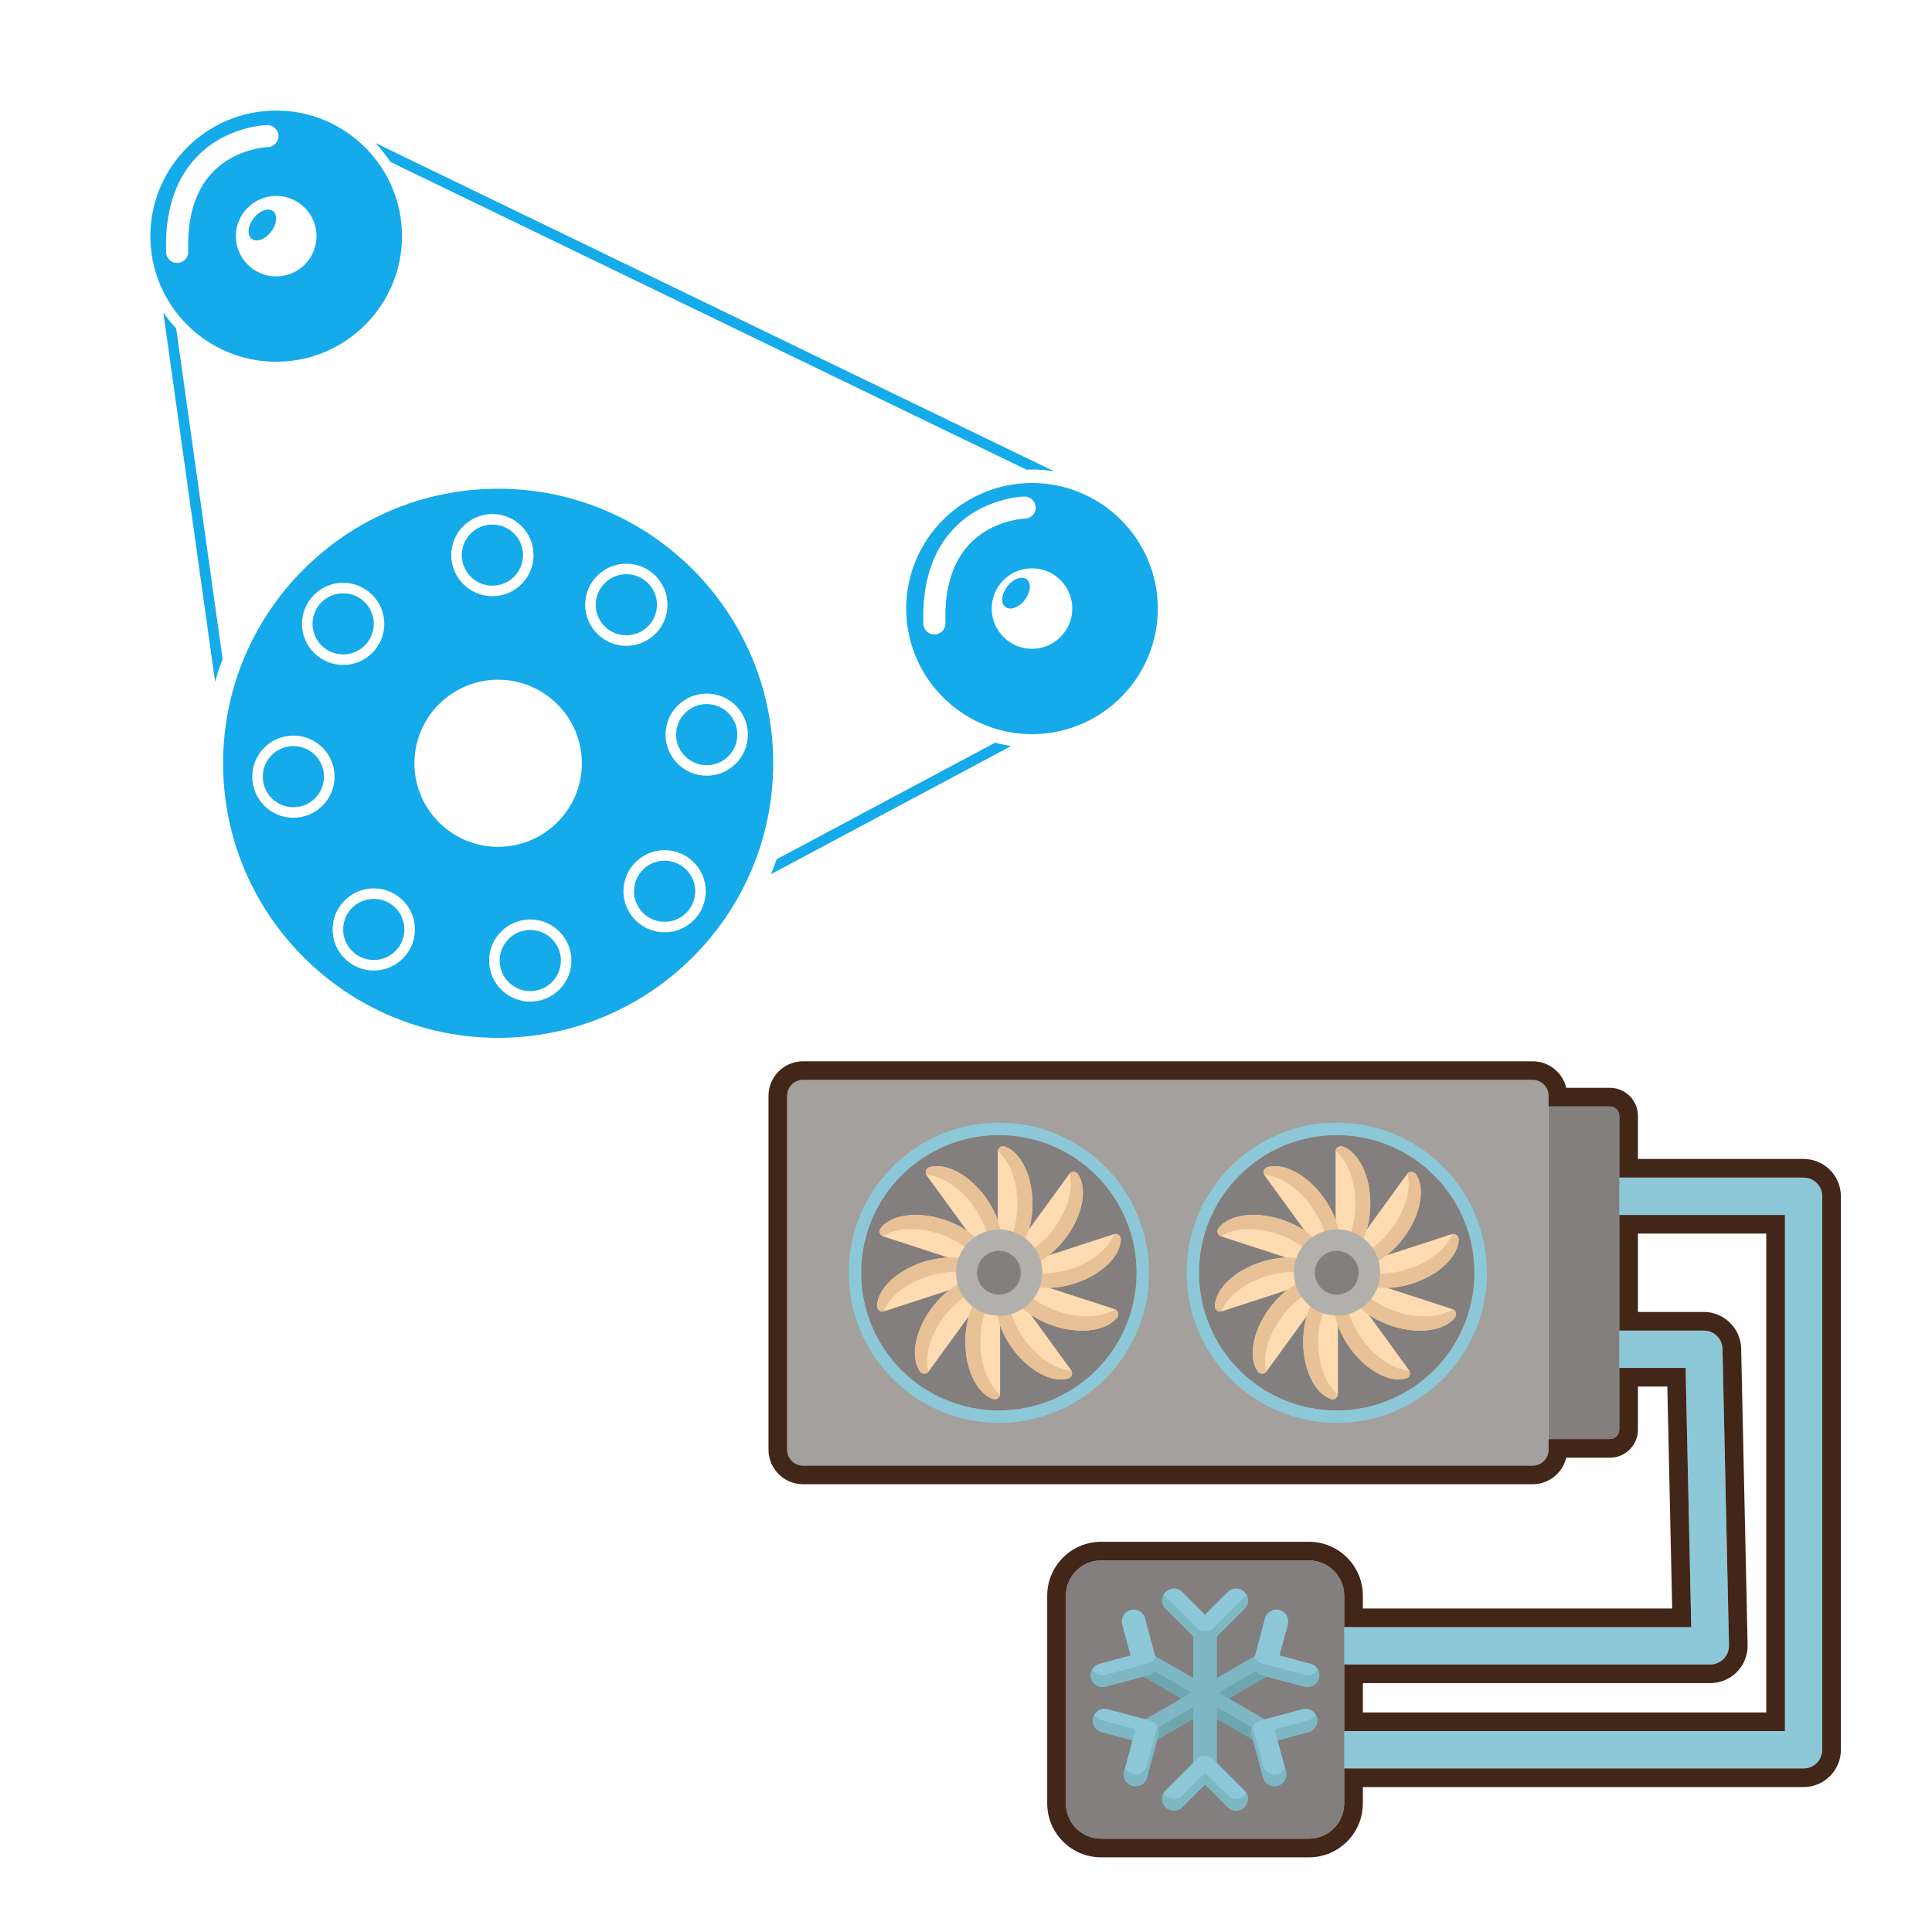 <svg xmlns="http://www.w3.org/2000/svg" xmlns:xlink="http://www.w3.org/1999/xlink" width="500" zoomAndPan="magnify" viewBox="0 0 375 375" height="500" preserveAspectRatio="xMidYMid meet" version="1.0"><defs><clipPath id="04196cf4c3"><path d="M 43.09 94.762 L 150.422 94.762 L 150.422 201.445 L 43.09 201.445 Z M 43.09 94.762 " clip-rule="nonzero"/></clipPath><clipPath id="5734d73cd1"><path d="M 175 93 L 224.832 93 L 224.832 143 L 175 143 Z M 175 93 " clip-rule="nonzero"/></clipPath><clipPath id="61350adde8"><path d="M 29.082 21.461 L 79 21.461 L 79 71 L 29.082 71 Z M 29.082 21.461 " clip-rule="nonzero"/></clipPath><clipPath id="ec13ac62f8"><path d="M 149 206 L 357.492 206 L 357.492 360.5 L 149 360.5 Z M 149 206 " clip-rule="nonzero"/></clipPath></defs><path fill="#15aaea" d="M 127.516 117.387 C 127.516 114.109 124.855 111.453 121.57 111.453 C 118.289 111.453 115.633 114.109 115.633 117.387 C 115.633 120.66 118.289 123.316 121.57 123.316 C 124.855 123.316 127.516 120.66 127.516 117.387 " fill-opacity="1" fill-rule="nonzero"/><path fill="#15aaea" d="M 72.547 174.473 C 69.266 174.473 66.605 177.129 66.605 180.402 C 66.605 183.68 69.266 186.336 72.547 186.336 C 75.832 186.336 78.492 183.68 78.492 180.402 C 78.492 177.129 75.832 174.473 72.547 174.473 " fill-opacity="1" fill-rule="nonzero"/><path fill="#15aaea" d="M 95.574 113.68 C 98.855 113.68 101.516 111.023 101.516 107.746 C 101.516 104.469 98.855 101.816 95.574 101.816 C 92.293 101.816 89.633 104.469 89.633 107.746 C 89.633 111.023 92.293 113.68 95.574 113.68 " fill-opacity="1" fill-rule="nonzero"/><path fill="#15aaea" d="M 66.605 127.023 C 69.887 127.023 72.547 124.367 72.547 121.094 C 72.547 117.816 69.887 115.16 66.605 115.16 C 63.324 115.16 60.664 117.816 60.664 121.094 C 60.664 124.367 63.324 127.023 66.605 127.023 " fill-opacity="1" fill-rule="nonzero"/><path fill="#15aaea" d="M 102.926 180.512 C 99.645 180.512 96.984 183.168 96.984 186.441 C 96.984 189.719 99.645 192.375 102.926 192.375 C 106.207 192.375 108.867 189.719 108.867 186.441 C 108.867 183.168 106.207 180.512 102.926 180.512 " fill-opacity="1" fill-rule="nonzero"/><path fill="#15aaea" d="M 129 167.059 C 125.719 167.059 123.059 169.715 123.059 172.992 C 123.059 176.266 125.719 178.922 129 178.922 C 132.281 178.922 134.941 176.266 134.941 172.992 C 134.941 169.715 132.281 167.059 129 167.059 " fill-opacity="1" fill-rule="nonzero"/><g clip-path="url(#04196cf4c3)"><path fill="#15aaea" d="M 137.172 150.566 C 132.766 150.566 129.184 146.988 129.184 142.594 C 129.184 138.195 132.766 134.621 137.172 134.621 C 141.578 134.621 145.16 138.195 145.16 142.594 C 145.16 146.988 141.578 150.566 137.172 150.566 Z M 129 180.965 C 124.594 180.965 121.012 177.387 121.012 172.992 C 121.012 168.594 124.594 165.016 129 165.016 C 133.406 165.016 136.988 168.594 136.988 172.992 C 136.988 177.387 133.406 180.965 129 180.965 Z M 113.582 117.387 C 113.582 112.988 117.168 109.41 121.57 109.41 C 125.98 109.41 129.562 112.988 129.562 117.387 C 129.562 121.781 125.98 125.359 121.57 125.359 C 117.168 125.359 113.582 121.781 113.582 117.387 Z M 96.688 164.375 C 87.727 164.375 80.438 157.098 80.438 148.152 C 80.438 139.211 87.727 131.934 96.688 131.934 C 105.648 131.934 112.941 139.211 112.941 148.152 C 112.941 157.098 105.648 164.375 96.688 164.375 Z M 102.926 194.418 C 98.52 194.418 94.938 190.84 94.938 186.441 C 94.938 182.047 98.52 178.469 102.926 178.469 C 107.332 178.469 110.914 182.047 110.914 186.441 C 110.914 190.84 107.332 194.418 102.926 194.418 Z M 72.547 188.379 C 68.145 188.379 64.559 184.801 64.559 180.402 C 64.559 176.008 68.145 172.43 72.547 172.43 C 76.953 172.43 80.539 176.008 80.539 180.402 C 80.539 184.801 76.953 188.379 72.547 188.379 Z M 56.949 158.723 C 52.543 158.723 48.961 155.145 48.961 150.75 C 48.961 146.352 52.543 142.773 56.949 142.773 C 61.355 142.773 64.938 146.352 64.938 150.75 C 64.938 155.145 61.355 158.723 56.949 158.723 Z M 66.605 113.117 C 71.012 113.117 74.594 116.695 74.594 121.094 C 74.594 125.488 71.012 129.066 66.605 129.066 C 62.199 129.066 58.617 125.488 58.617 121.094 C 58.617 116.695 62.199 113.117 66.605 113.117 Z M 95.574 99.773 C 99.98 99.773 103.562 103.352 103.562 107.746 C 103.562 112.145 99.98 115.719 95.574 115.719 C 91.172 115.719 87.586 112.145 87.586 107.746 C 87.586 103.352 91.172 99.773 95.574 99.773 Z M 96.688 94.863 C 67.25 94.863 43.301 118.77 43.301 148.152 C 43.301 177.539 67.25 201.445 96.688 201.445 C 126.129 201.445 150.078 177.539 150.078 148.152 C 150.078 118.77 126.129 94.863 96.688 94.863 " fill-opacity="1" fill-rule="nonzero"/></g><path fill="#15aaea" d="M 137.172 136.66 C 133.891 136.66 131.23 139.316 131.23 142.594 C 131.23 145.867 133.891 148.523 137.172 148.523 C 140.453 148.523 143.113 145.867 143.113 142.594 C 143.113 139.316 140.453 136.66 137.172 136.66 " fill-opacity="1" fill-rule="nonzero"/><path fill="#15aaea" d="M 56.949 144.816 C 53.668 144.816 51.008 147.473 51.008 150.75 C 51.008 154.023 53.668 156.68 56.949 156.68 C 60.23 156.68 62.891 154.023 62.891 150.75 C 62.891 147.473 60.23 144.816 56.949 144.816 " fill-opacity="1" fill-rule="nonzero"/><path fill="#15aaea" d="M 199.277 112.434 C 198.336 111.715 196.648 112.34 195.508 113.828 C 194.371 115.32 194.211 117.109 195.156 117.824 C 196.098 118.543 197.781 117.918 198.922 116.43 C 200.059 114.938 200.219 113.148 199.277 112.434 " fill-opacity="1" fill-rule="nonzero"/><g clip-path="url(#5734d73cd1)"><path fill="#15aaea" d="M 200.309 125.938 C 195.996 125.938 192.484 122.434 192.484 118.125 C 192.484 113.82 195.996 110.312 200.309 110.312 C 204.625 110.312 208.137 113.82 208.137 118.125 C 208.137 122.434 204.625 125.938 200.309 125.938 Z M 188.195 105.598 C 184.871 109.113 183.297 114.273 183.512 120.934 C 183.551 122.117 182.621 123.105 181.438 123.145 C 181.414 123.145 181.391 123.145 181.367 123.145 C 180.215 123.145 179.262 122.23 179.223 121.074 C 178.969 113.199 180.953 106.988 185.121 102.605 C 190.832 96.602 198.523 96.383 198.848 96.375 C 199.98 96.359 201.016 97.293 201.035 98.473 C 201.059 99.656 200.121 100.629 198.941 100.656 C 198.879 100.66 192.645 100.883 188.195 105.598 Z M 200.309 93.75 C 186.844 93.75 175.891 104.684 175.891 118.125 C 175.891 131.566 186.844 142.5 200.309 142.5 C 213.777 142.5 224.73 131.566 224.73 118.125 C 224.73 104.684 213.777 93.75 200.309 93.75 " fill-opacity="1" fill-rule="nonzero"/></g><path fill="#15aaea" d="M 150.746 166.777 C 150.41 167.754 150.047 168.723 149.656 169.676 L 196.27 144.801 C 195.211 144.641 194.172 144.422 193.156 144.145 L 150.746 166.777 " fill-opacity="1" fill-rule="nonzero"/><path fill="#15aaea" d="M 52.98 40.98 C 52.039 40.262 50.352 40.887 49.215 42.375 C 48.074 43.863 47.918 45.652 48.859 46.371 C 49.801 47.09 51.488 46.465 52.625 44.973 C 53.766 43.484 53.922 41.695 52.98 40.98 " fill-opacity="1" fill-rule="nonzero"/><g clip-path="url(#61350adde8)"><path fill="#15aaea" d="M 34.457 51.043 C 34.434 51.043 34.41 51.043 34.387 51.043 C 33.234 51.043 32.281 50.129 32.242 48.969 C 31.988 41.094 33.973 34.883 38.141 30.504 C 43.852 24.496 51.543 24.277 51.867 24.27 C 53 24.258 54.031 25.188 54.055 26.371 C 54.078 27.551 53.141 28.527 51.961 28.555 C 51.898 28.555 45.664 28.777 41.215 33.492 C 37.895 37.012 36.316 42.172 36.531 48.832 C 36.57 50.012 35.641 51.004 34.457 51.043 Z M 61.434 45.84 C 61.434 50.145 57.922 53.652 53.609 53.652 C 49.293 53.652 45.781 50.145 45.781 45.84 C 45.781 41.531 49.293 38.027 53.609 38.027 C 57.922 38.027 61.434 41.531 61.434 45.84 Z M 53.609 70.215 C 67.074 70.215 78.027 59.281 78.027 45.84 C 78.027 32.398 67.074 21.461 53.609 21.461 C 40.141 21.461 29.184 32.398 29.184 45.84 C 29.184 59.281 40.141 70.215 53.609 70.215 " fill-opacity="1" fill-rule="nonzero"/></g><path fill="#15aaea" d="M 199.258 91.172 C 199.609 91.156 199.957 91.121 200.309 91.121 C 201.738 91.121 203.133 91.262 204.5 91.477 C 204.457 91.449 204.426 91.402 204.375 91.375 L 72.848 27.746 C 73.922 28.887 74.902 30.113 75.766 31.426 L 199.258 91.172 " fill-opacity="1" fill-rule="nonzero"/><path fill="#15aaea" d="M 31.703 60.656 L 41.75 132.301 C 42.18 130.82 42.664 129.367 43.207 127.938 L 34.203 63.75 C 33.301 62.777 32.449 61.754 31.703 60.656 " fill-opacity="1" fill-rule="nonzero"/><path fill="#8dc8d8" d="M 331.973 323.07 L 260.91 323.07 C 258.91 323.07 257.289 321.449 257.289 319.449 C 257.289 317.449 258.91 315.828 260.91 315.828 L 328.27 315.828 L 327.176 265.512 L 313.047 265.512 C 311.047 265.512 309.426 263.891 309.426 261.891 C 309.426 259.891 311.047 258.27 313.047 258.27 L 330.719 258.27 C 332.688 258.27 334.297 259.844 334.34 261.812 L 335.594 319.371 C 335.613 320.344 335.242 321.285 334.562 321.98 C 333.879 322.676 332.945 323.07 331.973 323.07 Z M 331.973 323.07 " fill-opacity="1" fill-rule="nonzero"/><path fill="#8dc8d8" d="M 350.074 343.254 L 260.91 343.254 C 258.91 343.254 257.289 341.633 257.289 339.633 C 257.289 337.633 258.91 336.012 260.91 336.012 L 346.453 336.012 L 346.453 235.816 L 314.301 235.816 C 312.301 235.816 310.68 234.195 310.68 232.195 C 310.68 230.195 312.301 228.574 314.301 228.574 L 350.074 228.574 C 352.074 228.574 353.695 230.195 353.695 232.195 L 353.695 339.633 C 353.695 341.633 352.074 343.254 350.074 343.254 Z M 350.074 343.254 " fill-opacity="1" fill-rule="nonzero"/><path fill="#a3a09d" d="M 297.488 284.469 L 155.867 284.469 C 154.168 284.469 152.789 283.094 152.789 281.391 L 152.789 212.691 C 152.789 210.992 154.168 209.613 155.867 209.613 L 297.488 209.613 C 299.188 209.613 300.566 210.992 300.566 212.691 L 300.566 281.391 C 300.566 283.094 299.188 284.469 297.488 284.469 Z M 297.488 284.469 " fill-opacity="1" fill-rule="nonzero"/><path fill="#827f7e" d="M 220.605 247.039 C 220.605 247.914 220.562 248.789 220.477 249.66 C 220.391 250.531 220.262 251.395 220.094 252.254 C 219.922 253.113 219.707 253.961 219.453 254.797 C 219.199 255.637 218.906 256.457 218.57 257.266 C 218.234 258.074 217.863 258.867 217.449 259.637 C 217.035 260.41 216.586 261.16 216.102 261.887 C 215.613 262.617 215.094 263.316 214.539 263.996 C 213.98 264.672 213.395 265.32 212.777 265.938 C 212.156 266.555 211.508 267.145 210.832 267.699 C 210.156 268.254 209.453 268.773 208.727 269.262 C 207.996 269.746 207.246 270.195 206.477 270.609 C 205.703 271.023 204.91 271.395 204.102 271.73 C 203.293 272.066 202.473 272.359 201.633 272.613 C 200.797 272.867 199.945 273.082 199.09 273.25 C 198.23 273.422 197.363 273.551 196.492 273.637 C 195.621 273.723 194.75 273.766 193.871 273.766 C 192.996 273.766 192.125 273.723 191.254 273.637 C 190.383 273.551 189.516 273.422 188.656 273.25 C 187.797 273.082 186.949 272.867 186.113 272.613 C 185.273 272.359 184.453 272.066 183.645 271.73 C 182.832 271.395 182.043 271.023 181.27 270.609 C 180.5 270.195 179.75 269.746 179.02 269.262 C 178.293 268.773 177.59 268.254 176.914 267.699 C 176.238 267.145 175.59 266.555 174.969 265.938 C 174.352 265.32 173.762 264.672 173.207 263.996 C 172.652 263.316 172.133 262.617 171.645 261.887 C 171.16 261.16 170.711 260.41 170.297 259.637 C 169.883 258.867 169.512 258.074 169.176 257.266 C 168.84 256.457 168.547 255.637 168.289 254.797 C 168.035 253.961 167.824 253.113 167.652 252.254 C 167.484 251.395 167.355 250.531 167.27 249.66 C 167.184 248.789 167.141 247.914 167.141 247.039 C 167.141 246.164 167.184 245.293 167.27 244.422 C 167.355 243.551 167.484 242.684 167.652 241.828 C 167.824 240.969 168.035 240.121 168.289 239.281 C 168.547 238.445 168.84 237.621 169.176 236.812 C 169.512 236.004 169.883 235.215 170.297 234.441 C 170.711 233.672 171.16 232.922 171.645 232.191 C 172.133 231.465 172.652 230.762 173.207 230.086 C 173.762 229.41 174.352 228.762 174.969 228.145 C 175.59 227.523 176.238 226.938 176.914 226.383 C 177.59 225.828 178.293 225.305 179.02 224.82 C 179.75 224.332 180.5 223.883 181.27 223.473 C 182.043 223.059 182.832 222.684 183.645 222.352 C 184.453 222.016 185.273 221.723 186.113 221.469 C 186.949 221.211 187.797 221 188.656 220.828 C 189.516 220.66 190.383 220.531 191.254 220.445 C 192.125 220.359 192.996 220.316 193.871 220.316 C 194.75 220.316 195.621 220.359 196.492 220.445 C 197.363 220.531 198.23 220.66 199.09 220.828 C 199.945 221 200.797 221.211 201.633 221.469 C 202.473 221.723 203.293 222.016 204.102 222.352 C 204.91 222.684 205.703 223.059 206.477 223.473 C 207.246 223.883 207.996 224.332 208.727 224.82 C 209.453 225.305 210.156 225.828 210.832 226.383 C 211.508 226.938 212.156 227.523 212.777 228.145 C 213.395 228.762 213.98 229.41 214.539 230.086 C 215.094 230.762 215.613 231.465 216.102 232.191 C 216.586 232.922 217.035 233.672 217.449 234.441 C 217.863 235.215 218.234 236.004 218.57 236.812 C 218.906 237.621 219.199 238.445 219.453 239.281 C 219.707 240.121 219.922 240.969 220.094 241.828 C 220.262 242.684 220.391 243.551 220.477 244.422 C 220.562 245.293 220.605 246.164 220.605 247.039 Z M 220.605 247.039 " fill-opacity="1" fill-rule="nonzero"/><path fill="#8dc8d8" d="M 193.887 217.906 C 177.789 217.906 164.742 230.949 164.742 247.043 C 164.742 263.137 177.789 276.18 193.887 276.18 C 209.984 276.18 223.035 263.137 223.035 247.043 C 223.035 230.949 209.984 217.906 193.887 217.906 Z M 193.887 273.773 C 179.121 273.773 167.148 261.805 167.148 247.043 C 167.148 232.281 179.121 220.312 193.887 220.312 C 208.656 220.312 220.625 232.281 220.625 247.043 C 220.625 261.805 208.652 273.773 193.887 273.773 Z M 193.887 273.773 " fill-opacity="1" fill-rule="nonzero"/><path fill="#fedbb0" d="M 193.66 243.742 C 193.66 244.457 194.363 244.969 195.039 244.734 C 198.102 243.664 200.402 239.102 200.402 233.641 C 200.402 228.176 198.102 223.613 195.039 222.547 C 194.363 222.309 193.66 222.82 193.66 223.535 Z M 193.66 243.742 " fill-opacity="1" fill-rule="nonzero"/><path fill="#fedbb0" d="M 191.766 244.508 C 192.184 245.086 193.055 245.086 193.461 244.496 C 195.309 241.832 194.488 236.789 191.277 232.371 C 188.066 227.949 183.523 225.613 180.414 226.547 C 179.73 226.75 179.461 227.578 179.879 228.156 Z M 191.766 244.508 " fill-opacity="1" fill-rule="nonzero"/><path fill="#fedbb0" d="M 190.68 246.242 C 191.359 246.461 192.062 245.949 192.047 245.234 C 191.973 241.992 188.348 238.395 183.148 236.707 C 177.949 235.02 172.898 235.797 170.938 238.379 C 170.504 238.945 170.77 239.773 171.449 239.996 Z M 190.68 246.242 " fill-opacity="1" fill-rule="nonzero"/><path fill="#fedbb0" d="M 190.82 248.277 C 191.5 248.059 191.766 247.23 191.332 246.66 C 189.367 244.078 184.32 243.301 179.121 244.988 C 173.926 246.676 170.297 250.273 170.223 253.516 C 170.211 254.23 170.91 254.746 171.59 254.523 Z M 190.82 248.277 " fill-opacity="1" fill-rule="nonzero"/><path fill="#fedbb0" d="M 192.133 249.844 C 192.555 249.27 192.281 248.441 191.598 248.234 C 188.492 247.301 183.949 249.641 180.734 254.059 C 177.523 258.48 176.703 263.52 178.551 266.188 C 178.957 266.773 179.828 266.773 180.25 266.199 Z M 192.133 249.844 " fill-opacity="1" fill-rule="nonzero"/><path fill="#fedbb0" d="M 194.117 250.34 C 194.117 249.625 193.41 249.117 192.734 249.352 C 189.672 250.422 187.371 254.984 187.371 260.445 C 187.371 265.91 189.676 270.469 192.734 271.539 C 193.41 271.773 194.117 271.266 194.117 270.551 Z M 194.117 250.34 " fill-opacity="1" fill-rule="nonzero"/><path fill="#fedbb0" d="M 196.012 249.578 C 195.59 249 194.723 249 194.312 249.59 C 192.465 252.254 193.285 257.297 196.496 261.715 C 199.711 266.137 204.254 268.473 207.359 267.539 C 208.047 267.332 208.316 266.508 207.895 265.93 Z M 196.012 249.578 " fill-opacity="1" fill-rule="nonzero"/><path fill="#fedbb0" d="M 197.094 247.844 C 196.418 247.625 195.715 248.137 195.73 248.852 C 195.801 252.094 199.43 255.691 204.625 257.379 C 209.824 259.066 214.875 258.289 216.84 255.707 C 217.27 255.137 217.004 254.309 216.324 254.09 Z M 197.094 247.844 " fill-opacity="1" fill-rule="nonzero"/><path fill="#fedbb0" d="M 196.953 245.805 C 196.273 246.027 196.008 246.855 196.441 247.422 C 198.406 250.004 203.453 250.781 208.652 249.094 C 213.852 247.406 217.48 243.809 217.551 240.566 C 217.566 239.852 216.863 239.34 216.184 239.562 Z M 196.953 245.805 " fill-opacity="1" fill-rule="nonzero"/><path fill="#fedbb0" d="M 195.641 244.238 C 195.223 244.816 195.492 245.645 196.176 245.852 C 199.285 246.785 203.828 244.445 207.039 240.027 C 210.25 235.605 211.07 230.566 209.223 227.898 C 208.816 227.312 207.945 227.309 207.527 227.887 Z M 195.641 244.238 " fill-opacity="1" fill-rule="nonzero"/><path fill="#e8c197" d="M 195.039 222.543 C 194.398 222.32 193.734 222.766 193.664 223.422 C 195.926 225.25 197.488 229.137 197.488 233.637 C 197.488 238.137 195.926 242.023 193.664 243.855 C 193.73 244.512 194.398 244.957 195.039 244.73 C 198.102 243.66 200.402 239.102 200.402 233.637 C 200.402 228.176 198.102 223.613 195.039 222.543 Z M 195.039 222.543 " fill-opacity="1" fill-rule="nonzero"/><path fill="#e8c197" d="M 180.414 226.547 C 179.766 226.742 179.488 227.492 179.82 228.062 C 182.723 228.215 186.273 230.441 188.918 234.082 C 191.566 237.723 192.586 241.785 191.832 244.594 C 192.273 245.082 193.074 245.055 193.461 244.496 C 195.309 241.832 194.488 236.789 191.277 232.367 C 188.062 227.949 183.52 225.613 180.414 226.547 Z M 180.414 226.547 " fill-opacity="1" fill-rule="nonzero"/><path fill="#e8c197" d="M 170.938 238.379 C 170.527 238.918 170.746 239.688 171.348 239.957 C 173.785 238.371 177.965 238.086 182.25 239.477 C 186.531 240.867 189.746 243.555 190.785 246.27 C 191.43 246.406 192.062 245.91 192.047 245.234 C 191.977 241.992 188.348 238.395 183.148 236.707 C 177.949 235.02 172.902 235.797 170.938 238.379 Z M 170.938 238.379 " fill-opacity="1" fill-rule="nonzero"/><path fill="#e8c197" d="M 170.227 253.52 C 170.211 254.195 170.84 254.691 171.484 254.555 C 172.527 251.836 175.742 249.152 180.023 247.762 C 184.305 246.371 188.484 246.652 190.926 248.238 C 191.527 247.973 191.746 247.199 191.336 246.66 C 189.371 244.078 184.32 243.301 179.125 244.988 C 173.926 246.68 170.297 250.273 170.227 253.52 Z M 170.227 253.52 " fill-opacity="1" fill-rule="nonzero"/><path fill="#e8c197" d="M 178.551 266.184 C 178.938 266.742 179.738 266.773 180.18 266.281 C 179.426 263.473 180.449 259.41 183.094 255.77 C 185.738 252.129 189.289 249.902 192.191 249.754 C 192.523 249.184 192.246 248.43 191.598 248.234 C 188.488 247.301 183.945 249.641 180.734 254.059 C 177.523 258.477 176.703 263.52 178.551 266.184 Z M 178.551 266.184 " fill-opacity="1" fill-rule="nonzero"/><path fill="#e8c197" d="M 192.734 271.539 C 193.375 271.766 194.043 271.316 194.109 270.664 C 191.848 268.836 190.285 264.945 190.285 260.445 C 190.285 255.945 191.848 252.059 194.109 250.23 C 194.043 249.574 193.375 249.129 192.734 249.352 C 189.672 250.422 187.371 254.984 187.371 260.445 C 187.371 265.91 189.672 270.469 192.734 271.539 Z M 192.734 271.539 " fill-opacity="1" fill-rule="nonzero"/><path fill="#e8c197" d="M 207.359 267.539 C 208.008 267.344 208.285 266.59 207.957 266.02 C 205.051 265.871 201.5 263.645 198.855 260.004 C 196.211 256.359 195.188 252.301 195.941 249.492 C 195.504 249 194.699 249.031 194.312 249.59 C 192.465 252.254 193.285 257.297 196.496 261.715 C 199.711 266.137 204.254 268.473 207.359 267.539 Z M 207.359 267.539 " fill-opacity="1" fill-rule="nonzero"/><path fill="#e8c197" d="M 216.84 255.707 C 217.25 255.168 217.031 254.398 216.43 254.129 C 213.988 255.715 209.809 256 205.527 254.609 C 201.246 253.219 198.027 250.531 196.988 247.816 C 196.344 247.676 195.715 248.172 195.727 248.852 C 195.801 252.094 199.43 255.691 204.625 257.379 C 209.824 259.066 214.875 258.289 216.84 255.707 Z M 216.84 255.707 " fill-opacity="1" fill-rule="nonzero"/><path fill="#e8c197" d="M 217.551 240.566 C 217.566 239.891 216.934 239.395 216.289 239.531 C 215.25 242.246 212.035 244.934 207.754 246.324 C 203.469 247.715 199.289 247.43 196.852 245.848 C 196.25 246.113 196.031 246.887 196.441 247.422 C 198.406 250.004 203.453 250.781 208.652 249.094 C 213.852 247.406 217.48 243.809 217.551 240.566 Z M 217.551 240.566 " fill-opacity="1" fill-rule="nonzero"/><path fill="#e8c197" d="M 209.223 227.898 C 208.836 227.344 208.035 227.312 207.594 227.801 C 208.352 230.609 207.328 234.672 204.684 238.312 C 202.035 241.953 198.488 244.184 195.582 244.332 C 195.254 244.902 195.527 245.656 196.176 245.848 C 199.285 246.785 203.828 244.445 207.039 240.027 C 210.25 235.605 211.07 230.566 209.223 227.898 Z M 209.223 227.898 " fill-opacity="1" fill-rule="nonzero"/><path fill="#b2b0ad" d="M 202.305 247.012 C 202.305 247.562 202.254 248.105 202.145 248.645 C 202.039 249.184 201.879 249.707 201.668 250.215 C 201.457 250.723 201.199 251.207 200.895 251.664 C 200.59 252.121 200.242 252.543 199.855 252.934 C 199.465 253.32 199.043 253.668 198.586 253.973 C 198.129 254.277 197.645 254.535 197.137 254.746 C 196.629 254.957 196.105 255.117 195.566 255.223 C 195.027 255.328 194.484 255.383 193.934 255.383 C 193.383 255.383 192.84 255.328 192.301 255.223 C 191.762 255.117 191.238 254.957 190.73 254.746 C 190.223 254.535 189.738 254.277 189.281 253.973 C 188.824 253.668 188.402 253.32 188.012 252.934 C 187.625 252.543 187.277 252.121 186.973 251.664 C 186.668 251.207 186.41 250.723 186.199 250.215 C 185.988 249.707 185.828 249.184 185.723 248.645 C 185.613 248.105 185.559 247.562 185.559 247.012 C 185.559 246.465 185.613 245.918 185.723 245.379 C 185.828 244.84 185.988 244.316 186.199 243.809 C 186.41 243.301 186.668 242.82 186.973 242.363 C 187.277 241.906 187.625 241.484 188.012 241.094 C 188.402 240.707 188.824 240.359 189.281 240.055 C 189.738 239.75 190.223 239.492 190.73 239.281 C 191.238 239.07 191.762 238.91 192.301 238.805 C 192.84 238.695 193.383 238.645 193.934 238.645 C 194.484 238.645 195.027 238.695 195.566 238.805 C 196.105 238.91 196.629 239.07 197.137 239.281 C 197.645 239.492 198.129 239.75 198.586 240.055 C 199.043 240.359 199.465 240.707 199.855 241.094 C 200.242 241.484 200.59 241.906 200.895 242.363 C 201.199 242.82 201.457 243.301 201.668 243.809 C 201.879 244.316 202.039 244.84 202.145 245.379 C 202.254 245.918 202.305 246.465 202.305 247.012 Z M 202.305 247.012 " fill-opacity="1" fill-rule="nonzero"/><path fill="#827f7e" d="M 198.137 247.043 C 198.137 249.387 196.234 251.289 193.887 251.289 C 191.543 251.289 189.641 249.387 189.641 247.043 C 189.641 244.695 191.543 242.793 193.887 242.793 C 196.234 242.793 198.137 244.695 198.137 247.043 Z M 198.137 247.043 " fill-opacity="1" fill-rule="nonzero"/><path fill="#827f7e" d="M 278.344 228.148 C 278.965 228.77 279.551 229.418 280.105 230.094 C 280.664 230.77 281.184 231.473 281.668 232.199 C 282.156 232.926 282.605 233.676 283.02 234.449 C 283.43 235.223 283.805 236.012 284.141 236.82 C 284.477 237.629 284.77 238.453 285.023 239.289 C 285.277 240.125 285.492 240.973 285.66 241.832 C 285.832 242.691 285.961 243.555 286.047 244.426 C 286.133 245.297 286.176 246.172 286.176 247.047 C 286.176 247.922 286.133 248.797 286.047 249.664 C 285.961 250.535 285.832 251.402 285.66 252.262 C 285.492 253.117 285.277 253.965 285.023 254.805 C 284.77 255.641 284.477 256.465 284.141 257.273 C 283.805 258.082 283.434 258.871 283.02 259.645 C 282.605 260.418 282.156 261.168 281.672 261.895 C 281.184 262.621 280.664 263.324 280.109 264 C 279.551 264.676 278.965 265.324 278.348 265.945 C 277.727 266.562 277.078 267.148 276.402 267.703 C 275.727 268.262 275.023 268.781 274.297 269.266 C 273.566 269.754 272.816 270.203 272.043 270.617 C 271.273 271.027 270.48 271.402 269.672 271.738 C 268.863 272.07 268.039 272.367 267.203 272.621 C 266.367 272.875 265.516 273.086 264.66 273.258 C 263.801 273.43 262.934 273.559 262.062 273.645 C 261.191 273.727 260.32 273.77 259.441 273.77 C 258.566 273.77 257.695 273.727 256.824 273.645 C 255.953 273.559 255.086 273.43 254.227 273.258 C 253.367 273.086 252.52 272.875 251.684 272.621 C 250.844 272.367 250.023 272.07 249.211 271.738 C 248.402 271.402 247.613 271.027 246.84 270.617 C 246.07 270.203 245.32 269.754 244.59 269.27 C 243.863 268.781 243.16 268.262 242.484 267.707 C 241.809 267.148 241.16 266.562 240.539 265.945 C 239.922 265.324 239.332 264.676 238.777 264 C 238.223 263.324 237.703 262.621 237.215 261.895 C 236.73 261.168 236.277 260.418 235.867 259.645 C 235.453 258.875 235.078 258.082 234.746 257.273 C 234.41 256.465 234.113 255.645 233.859 254.805 C 233.605 253.969 233.395 253.121 233.223 252.262 C 233.051 251.402 232.926 250.539 232.84 249.668 C 232.754 248.797 232.711 247.922 232.711 247.047 C 232.711 246.172 232.754 245.301 232.84 244.43 C 232.926 243.559 233.051 242.691 233.223 241.832 C 233.395 240.977 233.605 240.129 233.859 239.289 C 234.113 238.453 234.41 237.629 234.746 236.82 C 235.078 236.012 235.453 235.223 235.867 234.449 C 236.277 233.68 236.727 232.93 237.215 232.199 C 237.699 231.473 238.223 230.77 238.777 230.094 C 239.332 229.418 239.922 228.77 240.539 228.148 C 241.156 227.531 241.805 226.945 242.484 226.391 C 243.16 225.832 243.863 225.312 244.59 224.828 C 245.316 224.34 246.066 223.891 246.84 223.477 C 247.613 223.066 248.402 222.691 249.211 222.355 C 250.02 222.023 250.844 221.727 251.684 221.473 C 252.52 221.219 253.367 221.008 254.227 220.836 C 255.086 220.664 255.949 220.539 256.82 220.453 C 257.691 220.367 258.566 220.324 259.441 220.324 C 260.316 220.324 261.191 220.367 262.062 220.453 C 262.934 220.535 263.797 220.664 264.656 220.836 C 265.516 221.008 266.363 221.219 267.203 221.473 C 268.039 221.727 268.863 222.023 269.672 222.355 C 270.48 222.691 271.273 223.066 272.043 223.477 C 272.816 223.891 273.566 224.34 274.293 224.828 C 275.023 225.312 275.723 225.832 276.402 226.387 C 277.078 226.945 277.727 227.531 278.344 228.148 Z M 278.344 228.148 " fill-opacity="1" fill-rule="nonzero"/><path fill="#8dc8d8" d="M 259.465 217.906 C 243.367 217.906 230.32 230.949 230.32 247.043 C 230.32 263.137 243.367 276.18 259.465 276.18 C 275.562 276.18 288.613 263.137 288.613 247.043 C 288.613 230.949 275.562 217.906 259.465 217.906 Z M 259.465 273.773 C 244.699 273.773 232.727 261.805 232.727 247.043 C 232.727 232.281 244.699 220.312 259.465 220.312 C 274.234 220.312 286.203 232.281 286.203 247.043 C 286.203 261.805 274.234 273.773 259.465 273.773 Z M 259.465 273.773 " fill-opacity="1" fill-rule="nonzero"/><path fill="#fedbb0" d="M 259.238 243.742 C 259.238 244.457 259.941 244.969 260.617 244.734 C 263.68 243.664 265.98 239.102 265.98 233.641 C 265.98 228.176 263.68 223.613 260.617 222.547 C 259.941 222.309 259.238 222.82 259.238 223.535 Z M 259.238 243.742 " fill-opacity="1" fill-rule="nonzero"/><path fill="#fedbb0" d="M 257.344 244.508 C 257.762 245.086 258.633 245.086 259.039 244.496 C 260.887 241.832 260.066 236.789 256.855 232.371 C 253.645 227.949 249.102 225.613 245.992 226.547 C 245.309 226.75 245.039 227.578 245.457 228.156 Z M 257.344 244.508 " fill-opacity="1" fill-rule="nonzero"/><path fill="#fedbb0" d="M 256.258 246.242 C 256.938 246.461 257.641 245.949 257.625 245.234 C 257.551 241.992 253.926 238.395 248.727 236.707 C 243.527 235.02 238.477 235.797 236.516 238.379 C 236.082 238.945 236.348 239.773 237.027 239.996 Z M 256.258 246.242 " fill-opacity="1" fill-rule="nonzero"/><path fill="#fedbb0" d="M 256.398 248.277 C 257.078 248.059 257.344 247.23 256.91 246.66 C 254.949 244.078 249.898 243.301 244.699 244.988 C 239.504 246.676 235.875 250.273 235.805 253.516 C 235.789 254.23 236.488 254.746 237.168 254.523 Z M 256.398 248.277 " fill-opacity="1" fill-rule="nonzero"/><path fill="#fedbb0" d="M 257.711 249.844 C 258.133 249.27 257.859 248.441 257.176 248.234 C 254.07 247.301 249.527 249.641 246.312 254.059 C 243.102 258.48 242.281 263.52 244.129 266.188 C 244.539 266.773 245.406 266.773 245.828 266.199 Z M 257.711 249.844 " fill-opacity="1" fill-rule="nonzero"/><path fill="#fedbb0" d="M 259.695 250.34 C 259.695 249.625 258.988 249.117 258.312 249.352 C 255.25 250.422 252.949 254.984 252.949 260.445 C 252.949 265.91 255.254 270.469 258.312 271.539 C 258.988 271.773 259.695 271.266 259.695 270.551 Z M 259.695 250.34 " fill-opacity="1" fill-rule="nonzero"/><path fill="#fedbb0" d="M 261.59 249.578 C 261.172 249 260.301 249 259.891 249.59 C 258.043 252.254 258.863 257.297 262.078 261.715 C 265.289 266.137 269.832 268.473 272.938 267.539 C 273.625 267.332 273.895 266.508 273.473 265.93 Z M 261.59 249.578 " fill-opacity="1" fill-rule="nonzero"/><path fill="#fedbb0" d="M 262.676 247.844 C 261.996 247.625 261.293 248.137 261.309 248.852 C 261.379 252.094 265.008 255.691 270.203 257.379 C 275.402 259.066 280.453 258.289 282.418 255.707 C 282.848 255.137 282.582 254.309 281.902 254.09 Z M 262.676 247.844 " fill-opacity="1" fill-rule="nonzero"/><path fill="#fedbb0" d="M 262.531 245.805 C 261.852 246.027 261.586 246.855 262.02 247.422 C 263.984 250.004 269.035 250.781 274.23 249.094 C 279.43 247.406 283.059 243.809 283.129 240.566 C 283.145 239.852 282.441 239.34 281.762 239.562 Z M 262.531 245.805 " fill-opacity="1" fill-rule="nonzero"/><path fill="#fedbb0" d="M 261.219 244.238 C 260.801 244.816 261.07 245.645 261.754 245.852 C 264.863 246.785 269.406 244.445 272.617 240.027 C 275.832 235.605 276.652 230.566 274.801 227.898 C 274.395 227.312 273.523 227.309 273.105 227.887 Z M 261.219 244.238 " fill-opacity="1" fill-rule="nonzero"/><path fill="#e8c197" d="M 260.617 222.543 C 259.977 222.32 259.312 222.766 259.242 223.422 C 261.504 225.25 263.066 229.137 263.066 233.637 C 263.066 238.137 261.504 242.023 259.242 243.855 C 259.309 244.512 259.977 244.957 260.617 244.73 C 263.68 243.66 265.98 239.102 265.98 233.637 C 265.98 228.176 263.68 223.613 260.617 222.543 Z M 260.617 222.543 " fill-opacity="1" fill-rule="nonzero"/><path fill="#e8c197" d="M 245.992 226.547 C 245.344 226.742 245.066 227.492 245.398 228.062 C 248.301 228.215 251.852 230.441 254.5 234.082 C 257.145 237.723 258.168 241.785 257.41 244.594 C 257.852 245.082 258.652 245.055 259.039 244.496 C 260.887 241.832 260.066 236.789 256.855 232.367 C 253.645 227.949 249.102 225.613 245.992 226.547 Z M 245.992 226.547 " fill-opacity="1" fill-rule="nonzero"/><path fill="#e8c197" d="M 236.516 238.379 C 236.105 238.918 236.324 239.688 236.926 239.957 C 239.363 238.371 243.547 238.086 247.828 239.477 C 252.109 240.867 255.324 243.555 256.367 246.27 C 257.012 246.406 257.641 245.91 257.625 245.234 C 257.555 241.992 253.926 238.395 248.727 236.707 C 243.531 235.02 238.48 235.797 236.516 238.379 Z M 236.516 238.379 " fill-opacity="1" fill-rule="nonzero"/><path fill="#e8c197" d="M 235.805 253.52 C 235.789 254.195 236.418 254.691 237.062 254.555 C 238.105 251.836 241.32 249.152 245.602 247.762 C 249.883 246.371 254.066 246.652 256.504 248.238 C 257.105 247.973 257.324 247.199 256.914 246.66 C 254.949 244.078 249.898 243.301 244.703 244.988 C 239.504 246.68 235.875 250.273 235.805 253.52 Z M 235.805 253.52 " fill-opacity="1" fill-rule="nonzero"/><path fill="#e8c197" d="M 244.129 266.184 C 244.516 266.742 245.316 266.773 245.758 266.281 C 245.004 263.473 246.027 259.41 248.672 255.77 C 251.32 252.129 254.867 249.902 257.773 249.754 C 258.102 249.184 257.824 248.43 257.176 248.234 C 254.07 247.301 249.527 249.641 246.312 254.059 C 243.102 258.477 242.281 263.52 244.129 266.184 Z M 244.129 266.184 " fill-opacity="1" fill-rule="nonzero"/><path fill="#e8c197" d="M 258.312 271.539 C 258.953 271.766 259.621 271.316 259.688 270.664 C 257.426 268.836 255.867 264.945 255.867 260.445 C 255.867 255.945 257.426 252.059 259.688 250.23 C 259.621 249.574 258.953 249.129 258.312 249.352 C 255.25 250.422 252.949 254.984 252.949 260.445 C 252.949 265.91 255.254 270.469 258.312 271.539 Z M 258.312 271.539 " fill-opacity="1" fill-rule="nonzero"/><path fill="#e8c197" d="M 272.938 267.539 C 273.586 267.344 273.863 266.59 273.535 266.02 C 270.629 265.871 267.082 263.645 264.434 260.004 C 261.789 256.359 260.766 252.301 261.52 249.492 C 261.082 249 260.277 249.031 259.895 249.59 C 258.043 252.254 258.863 257.297 262.078 261.715 C 265.289 266.137 269.832 268.473 272.938 267.539 Z M 272.938 267.539 " fill-opacity="1" fill-rule="nonzero"/><path fill="#e8c197" d="M 282.418 255.707 C 282.828 255.168 282.609 254.398 282.008 254.129 C 279.566 255.715 275.387 256 271.105 254.609 C 266.824 253.219 263.605 250.531 262.566 247.816 C 261.922 247.676 261.293 248.172 261.309 248.852 C 261.379 252.094 265.008 255.691 270.203 257.379 C 275.402 259.066 280.453 258.289 282.418 255.707 Z M 282.418 255.707 " fill-opacity="1" fill-rule="nonzero"/><path fill="#e8c197" d="M 283.129 240.566 C 283.145 239.891 282.512 239.395 281.867 239.531 C 280.828 242.246 277.613 244.934 273.332 246.324 C 269.047 247.715 264.867 247.43 262.43 245.848 C 261.828 246.113 261.609 246.887 262.02 247.422 C 263.984 250.004 269.031 250.781 274.23 249.094 C 279.43 247.406 283.059 243.809 283.129 240.566 Z M 283.129 240.566 " fill-opacity="1" fill-rule="nonzero"/><path fill="#e8c197" d="M 274.801 227.898 C 274.414 227.344 273.613 227.312 273.172 227.801 C 273.93 230.609 272.906 234.672 270.262 238.312 C 267.613 241.953 264.066 244.184 261.16 244.332 C 260.832 244.902 261.109 245.656 261.754 245.848 C 264.863 246.785 269.406 244.445 272.617 240.027 C 275.832 235.605 276.652 230.566 274.801 227.898 Z M 274.801 227.898 " fill-opacity="1" fill-rule="nonzero"/><path fill="#b2b0ad" d="M 267.887 246.977 C 267.887 247.527 267.836 248.07 267.727 248.609 C 267.621 249.148 267.461 249.672 267.25 250.18 C 267.039 250.688 266.781 251.172 266.477 251.629 C 266.172 252.086 265.824 252.508 265.438 252.898 C 265.047 253.285 264.625 253.633 264.168 253.938 C 263.711 254.242 263.227 254.5 262.719 254.711 C 262.211 254.922 261.688 255.082 261.148 255.188 C 260.609 255.293 260.066 255.348 259.516 255.348 C 258.965 255.348 258.422 255.293 257.883 255.188 C 257.344 255.082 256.82 254.922 256.312 254.711 C 255.805 254.5 255.32 254.242 254.863 253.938 C 254.406 253.633 253.984 253.285 253.594 252.898 C 253.207 252.508 252.859 252.086 252.555 251.629 C 252.246 251.172 251.988 250.688 251.777 250.18 C 251.57 249.672 251.41 249.148 251.305 248.609 C 251.195 248.07 251.141 247.527 251.141 246.977 C 251.141 246.43 251.195 245.883 251.305 245.344 C 251.41 244.805 251.57 244.281 251.777 243.773 C 251.988 243.266 252.246 242.785 252.555 242.328 C 252.859 241.871 253.207 241.449 253.594 241.059 C 253.984 240.672 254.406 240.324 254.863 240.02 C 255.32 239.715 255.805 239.457 256.312 239.246 C 256.82 239.035 257.344 238.875 257.883 238.77 C 258.422 238.66 258.965 238.609 259.516 238.609 C 260.066 238.609 260.609 238.66 261.148 238.77 C 261.688 238.875 262.211 239.035 262.719 239.246 C 263.227 239.457 263.711 239.715 264.168 240.02 C 264.625 240.324 265.047 240.672 265.438 241.059 C 265.824 241.449 266.172 241.871 266.477 242.328 C 266.781 242.785 267.039 243.266 267.25 243.773 C 267.461 244.281 267.621 244.805 267.727 245.344 C 267.836 245.883 267.887 246.43 267.887 246.977 Z M 267.887 246.977 " fill-opacity="1" fill-rule="nonzero"/><path fill="#827f7e" d="M 263.715 247.043 C 263.715 249.387 261.812 251.289 259.465 251.289 C 257.121 251.289 255.219 249.387 255.219 247.043 C 255.219 244.695 257.121 242.793 259.465 242.793 C 261.812 242.793 263.715 244.695 263.715 247.043 Z M 263.715 247.043 " fill-opacity="1" fill-rule="nonzero"/><path fill="#827f7e" d="M 254.066 356.887 L 213.727 356.887 C 209.945 356.887 206.883 353.828 206.883 350.051 L 206.883 309.719 C 206.883 305.941 209.945 302.879 213.727 302.879 L 254.066 302.879 C 257.848 302.879 260.91 305.941 260.91 309.719 L 260.91 350.051 C 260.91 353.828 257.848 356.887 254.066 356.887 Z M 254.066 356.887 " fill-opacity="1" fill-rule="nonzero"/><path fill="#827f7e" d="M 312.492 279.316 L 300.566 279.316 L 300.566 214.766 L 312.492 214.766 C 313.492 214.766 314.301 215.578 314.301 216.578 L 314.301 277.508 C 314.301 278.508 313.488 279.316 312.492 279.316 Z M 312.492 279.316 " fill-opacity="1" fill-rule="nonzero"/><g clip-path="url(#ec13ac62f8)"><path fill="#422618" d="M 350.074 224.953 L 317.922 224.953 L 317.922 216.578 C 317.922 213.582 315.484 211.148 312.492 211.148 L 304.008 211.148 C 303.309 208.195 300.652 205.996 297.488 205.996 L 155.867 205.996 C 152.172 205.996 149.168 209 149.168 212.691 L 149.168 281.391 C 149.168 285.086 152.172 288.09 155.867 288.09 L 297.488 288.09 C 300.648 288.09 303.309 285.887 304.008 282.938 L 312.492 282.938 C 315.484 282.938 317.922 280.5 317.922 277.508 L 317.922 269.129 L 323.629 269.129 L 324.57 312.207 L 264.531 312.207 L 264.531 309.719 C 264.531 303.949 259.836 299.258 254.066 299.258 L 213.727 299.258 C 207.957 299.258 203.262 303.949 203.262 309.719 L 203.262 350.047 C 203.262 355.816 207.957 360.508 213.727 360.508 L 254.066 360.508 C 259.836 360.508 264.531 355.816 264.531 350.047 L 264.531 346.871 L 350.074 346.871 C 354.066 346.871 357.316 343.625 357.316 339.633 L 357.316 232.195 C 357.316 228.203 354.066 224.953 350.074 224.953 Z M 353.695 339.633 C 353.695 341.633 352.074 343.254 350.074 343.254 L 260.91 343.254 L 260.91 350.051 C 260.91 353.828 257.848 356.887 254.066 356.887 L 213.727 356.887 C 209.945 356.887 206.883 353.828 206.883 350.051 L 206.883 309.719 C 206.883 305.941 209.945 302.879 213.727 302.879 L 254.066 302.879 C 257.848 302.879 260.91 305.941 260.91 309.719 L 260.91 315.828 L 328.27 315.828 L 327.176 265.512 L 314.301 265.512 L 314.301 277.508 C 314.301 278.508 313.492 279.316 312.492 279.316 L 300.566 279.316 L 300.566 281.391 C 300.566 283.094 299.188 284.469 297.488 284.469 L 155.867 284.469 C 154.168 284.469 152.789 283.094 152.789 281.391 L 152.789 212.691 C 152.789 210.992 154.168 209.613 155.867 209.613 L 297.488 209.613 C 299.188 209.613 300.566 210.992 300.566 212.691 L 300.566 214.766 L 312.488 214.766 C 313.488 214.766 314.301 215.578 314.301 216.578 L 314.301 228.574 L 350.074 228.574 C 352.074 228.574 353.695 230.195 353.695 232.195 Z M 353.695 339.633 " fill-opacity="1" fill-rule="nonzero"/></g><path fill="#422618" d="M 314.301 258.27 L 330.715 258.27 C 332.688 258.27 334.293 259.844 334.336 261.812 L 335.594 319.371 C 335.613 320.344 335.242 321.285 334.559 321.98 C 333.879 322.676 332.945 323.07 331.973 323.07 L 260.91 323.07 L 260.91 336.012 L 346.453 336.012 L 346.453 235.816 L 314.301 235.816 Z M 317.922 239.438 L 342.832 239.438 L 342.832 332.391 L 264.531 332.391 L 264.531 326.691 L 331.973 326.691 C 333.906 326.691 335.793 325.898 337.148 324.516 C 338.504 323.133 339.254 321.227 339.211 319.293 L 337.957 261.73 C 337.871 257.828 334.625 254.648 330.715 254.648 L 317.922 254.648 Z M 317.922 239.438 " fill-opacity="1" fill-rule="nonzero"/><path fill="#7eb7c4" d="M 246.691 334.398 L 238.488 329.664 L 246.691 324.93 C 247.789 324.297 248.168 322.895 247.531 321.797 C 246.898 320.699 245.492 320.324 244.395 320.957 L 236.195 325.691 L 236.195 316.645 C 236.195 315.375 235.164 314.348 233.898 314.348 C 232.629 314.348 231.602 315.375 231.602 316.645 L 231.602 325.691 L 223.402 320.957 C 222.301 320.324 220.898 320.699 220.266 321.797 C 219.629 322.895 220.008 324.297 221.105 324.93 L 229.305 329.664 L 221.102 334.398 C 220.004 335.031 219.629 336.438 220.262 337.535 C 220.688 338.273 221.461 338.684 222.254 338.684 C 222.645 338.684 223.039 338.582 223.398 338.375 L 231.602 333.641 L 231.602 342.688 C 231.602 343.953 232.633 344.98 233.898 344.98 C 235.168 344.98 236.195 343.953 236.195 342.688 L 236.195 333.641 L 244.398 338.375 C 244.758 338.582 245.152 338.68 245.543 338.68 C 246.336 338.68 247.109 338.27 247.535 337.535 C 248.164 336.438 247.789 335.035 246.691 334.398 Z M 246.691 334.398 " fill-opacity="1" fill-rule="nonzero"/><path fill="#6ea6af" d="M 231.602 331.344 L 223.398 336.082 C 223.035 336.289 222.641 336.387 222.25 336.387 C 221.457 336.387 220.684 335.977 220.262 335.242 C 219.863 335.926 219.836 336.801 220.262 337.535 C 220.684 338.273 221.457 338.684 222.25 338.684 C 222.641 338.684 223.035 338.582 223.398 338.375 L 231.602 333.641 Z M 231.602 331.344 " fill-opacity="1" fill-rule="nonzero"/><path fill="#6ea6af" d="M 221.102 324.934 L 229.305 329.664 L 231.293 328.52 L 221.102 322.637 C 220.738 322.43 220.457 322.137 220.262 321.797 C 219.629 322.895 220.004 324.297 221.102 324.934 Z M 221.102 324.934 " fill-opacity="1" fill-rule="nonzero"/><path fill="#6ea6af" d="M 246.691 322.637 L 236.5 328.516 L 238.488 329.664 L 246.691 324.93 C 247.789 324.297 248.164 322.895 247.531 321.797 C 247.336 322.133 247.055 322.426 246.691 322.637 Z M 246.691 322.637 " fill-opacity="1" fill-rule="nonzero"/><path fill="#6ea6af" d="M 247.531 335.238 C 247.105 335.977 246.336 336.387 245.539 336.387 C 245.152 336.387 244.758 336.289 244.395 336.082 L 236.191 331.348 L 236.191 333.641 L 244.395 338.375 C 244.754 338.586 245.148 338.684 245.539 338.684 C 246.332 338.684 247.105 338.27 247.531 337.535 C 247.957 336.801 247.926 335.926 247.531 335.238 Z M 247.531 335.238 " fill-opacity="1" fill-rule="nonzero"/><path fill="#8dc8d8" d="M 247.375 346.699 C 246.359 346.699 245.434 346.023 245.156 345 L 242.949 336.766 C 242.621 335.543 243.348 334.285 244.574 333.957 L 252.809 331.75 C 254.035 331.422 255.293 332.148 255.621 333.371 C 255.949 334.598 255.223 335.855 254 336.184 L 247.98 337.797 L 249.594 343.812 C 249.922 345.035 249.195 346.293 247.969 346.621 C 247.77 346.676 247.57 346.699 247.375 346.699 Z M 247.375 346.699 " fill-opacity="1" fill-rule="nonzero"/><path fill="#7eb7c4" d="M 249.418 343.156 C 249.133 343.715 248.621 344.152 247.969 344.328 C 247.77 344.379 247.57 344.406 247.375 344.406 C 246.359 344.406 245.434 343.73 245.156 342.703 L 243.125 335.125 C 242.875 335.613 242.797 336.195 242.949 336.766 L 245.156 345 C 245.434 346.023 246.359 346.699 247.375 346.699 C 247.57 346.699 247.77 346.676 247.969 346.621 C 249.195 346.293 249.922 345.035 249.594 343.812 Z M 249.418 343.156 " fill-opacity="1" fill-rule="nonzero"/><path fill="#7eb7c4" d="M 255.395 332.816 C 255.098 333.324 254.609 333.723 254 333.887 L 247.406 335.652 L 247.98 337.793 L 254 336.184 C 255.223 335.855 255.949 334.598 255.621 333.371 C 255.57 333.172 255.492 332.988 255.395 332.816 Z M 255.395 332.816 " fill-opacity="1" fill-rule="nonzero"/><path fill="#8dc8d8" d="M 214.008 327.441 C 212.996 327.441 212.066 326.766 211.793 325.742 C 211.465 324.516 212.191 323.258 213.414 322.93 L 219.434 321.316 L 217.82 315.305 C 217.492 314.078 218.219 312.82 219.441 312.492 C 220.668 312.164 221.926 312.891 222.254 314.113 L 224.461 322.348 C 224.789 323.57 224.062 324.828 222.84 325.16 L 214.602 327.363 C 214.406 327.418 214.203 327.441 214.008 327.441 Z M 214.008 327.441 " fill-opacity="1" fill-rule="nonzero"/><path fill="#7eb7c4" d="M 224.289 321.695 C 224.004 322.25 223.492 322.688 222.84 322.863 L 214.605 325.07 C 214.406 325.121 214.203 325.148 214.008 325.148 C 213.191 325.148 212.43 324.707 212.02 324 C 211.727 324.508 211.629 325.129 211.793 325.742 C 212.066 326.766 212.996 327.441 214.008 327.441 C 214.203 327.441 214.406 327.418 214.605 327.363 L 222.84 325.16 C 224.062 324.828 224.793 323.57 224.461 322.348 Z M 224.289 321.695 " fill-opacity="1" fill-rule="nonzero"/><path fill="#8dc8d8" d="M 220.418 346.699 C 220.223 346.699 220.023 346.676 219.824 346.621 C 218.598 346.293 217.871 345.035 218.199 343.812 L 219.812 337.797 L 213.793 336.184 C 212.57 335.855 211.844 334.598 212.172 333.371 C 212.5 332.148 213.758 331.422 214.984 331.75 L 223.219 333.953 C 224.445 334.285 225.172 335.543 224.844 336.766 L 222.637 345 C 222.359 346.023 221.434 346.699 220.418 346.699 Z M 220.418 346.699 " fill-opacity="1" fill-rule="nonzero"/><path fill="#7eb7c4" d="M 222.637 342.703 C 222.359 343.727 221.434 344.406 220.418 344.406 C 220.223 344.406 220.023 344.379 219.824 344.324 C 219.172 344.152 218.66 343.715 218.375 343.156 L 218.199 343.809 C 217.871 345.035 218.598 346.293 219.824 346.621 C 220.023 346.676 220.223 346.699 220.418 346.699 C 221.434 346.699 222.359 346.023 222.637 345 L 224.84 336.766 C 224.996 336.191 224.918 335.613 224.668 335.125 Z M 222.637 342.703 " fill-opacity="1" fill-rule="nonzero"/><path fill="#7eb7c4" d="M 220.387 335.617 L 213.793 333.887 C 213.184 333.723 212.695 333.328 212.398 332.816 C 212.301 332.988 212.227 333.176 212.172 333.371 C 211.844 334.598 212.57 335.855 213.793 336.184 L 219.812 337.758 Z M 220.387 335.617 " fill-opacity="1" fill-rule="nonzero"/><path fill="#8dc8d8" d="M 253.785 327.441 C 253.586 327.441 253.387 327.418 253.188 327.363 L 244.953 325.16 C 243.727 324.828 243 323.57 243.328 322.348 L 245.535 314.113 C 245.863 312.891 247.121 312.164 248.348 312.492 C 249.574 312.82 250.301 314.078 249.973 315.305 L 248.359 321.316 L 254.375 322.93 C 255.602 323.258 256.328 324.516 256 325.742 C 255.727 326.766 254.797 327.441 253.785 327.441 Z M 253.785 327.441 " fill-opacity="1" fill-rule="nonzero"/><path fill="#7eb7c4" d="M 253.785 325.148 C 253.586 325.148 253.387 325.121 253.188 325.07 L 244.953 322.863 C 244.301 322.688 243.789 322.25 243.504 321.695 L 243.328 322.348 C 243 323.57 243.727 324.828 244.953 325.16 L 253.188 327.363 C 253.387 327.418 253.586 327.441 253.785 327.441 C 254.797 327.441 255.727 326.766 256 325.742 C 256.164 325.129 256.066 324.508 255.77 324 C 255.363 324.707 254.602 325.148 253.785 325.148 Z M 253.785 325.148 " fill-opacity="1" fill-rule="nonzero"/><path fill="#8dc8d8" d="M 233.895 318.949 C 233.309 318.949 232.723 318.723 232.273 318.277 L 226.242 312.25 C 225.348 311.352 225.348 309.898 226.242 309.004 C 227.141 308.105 228.594 308.105 229.492 309.004 L 233.895 313.406 L 238.301 309.004 C 239.199 308.105 240.652 308.105 241.547 309.004 C 242.445 309.898 242.445 311.352 241.547 312.25 L 235.52 318.277 C 235.07 318.727 234.484 318.949 233.895 318.949 Z M 233.895 318.949 " fill-opacity="1" fill-rule="nonzero"/><path fill="#7eb7c4" d="M 241.547 309.953 L 235.52 315.98 C 235.07 316.43 234.484 316.652 233.895 316.652 C 233.309 316.652 232.723 316.43 232.273 315.98 L 226.242 309.953 C 226.098 309.809 225.977 309.648 225.879 309.48 C 225.371 310.355 225.492 311.5 226.242 312.25 L 232.273 318.277 C 232.723 318.727 233.309 318.949 233.895 318.949 C 234.484 318.949 235.07 318.727 235.52 318.277 L 241.547 312.25 C 242.301 311.5 242.422 310.355 241.914 309.48 C 241.816 309.648 241.695 309.809 241.547 309.953 Z M 241.547 309.953 " fill-opacity="1" fill-rule="nonzero"/><path fill="#8dc8d8" d="M 239.926 351.438 C 239.336 351.438 238.75 351.211 238.301 350.766 L 233.898 346.359 L 229.492 350.766 C 228.594 351.66 227.141 351.66 226.246 350.766 C 225.348 349.867 225.348 348.414 226.246 347.52 L 232.273 341.492 C 233.172 340.594 234.625 340.594 235.52 341.492 L 241.551 347.52 C 242.445 348.414 242.445 349.867 241.551 350.766 C 241.102 351.211 240.512 351.438 239.926 351.438 Z M 239.926 351.438 " fill-opacity="1" fill-rule="nonzero"/><path fill="#7eb7c4" d="M 241.547 348.469 C 241.102 348.918 240.512 349.141 239.926 349.141 C 239.336 349.141 238.75 348.918 238.301 348.469 L 233.898 344.066 L 229.492 348.469 C 228.594 349.367 227.141 349.367 226.246 348.469 C 226.098 348.324 225.977 348.164 225.879 347.992 C 225.371 348.871 225.492 350.016 226.246 350.766 C 227.141 351.66 228.594 351.66 229.492 350.766 L 233.898 346.359 L 238.301 350.766 C 238.75 351.211 239.336 351.438 239.926 351.438 C 240.512 351.438 241.102 351.211 241.547 350.766 C 242.301 350.012 242.422 348.871 241.914 347.992 C 241.816 348.164 241.695 348.324 241.547 348.469 Z M 241.547 348.469 " fill-opacity="1" fill-rule="nonzero"/></svg>